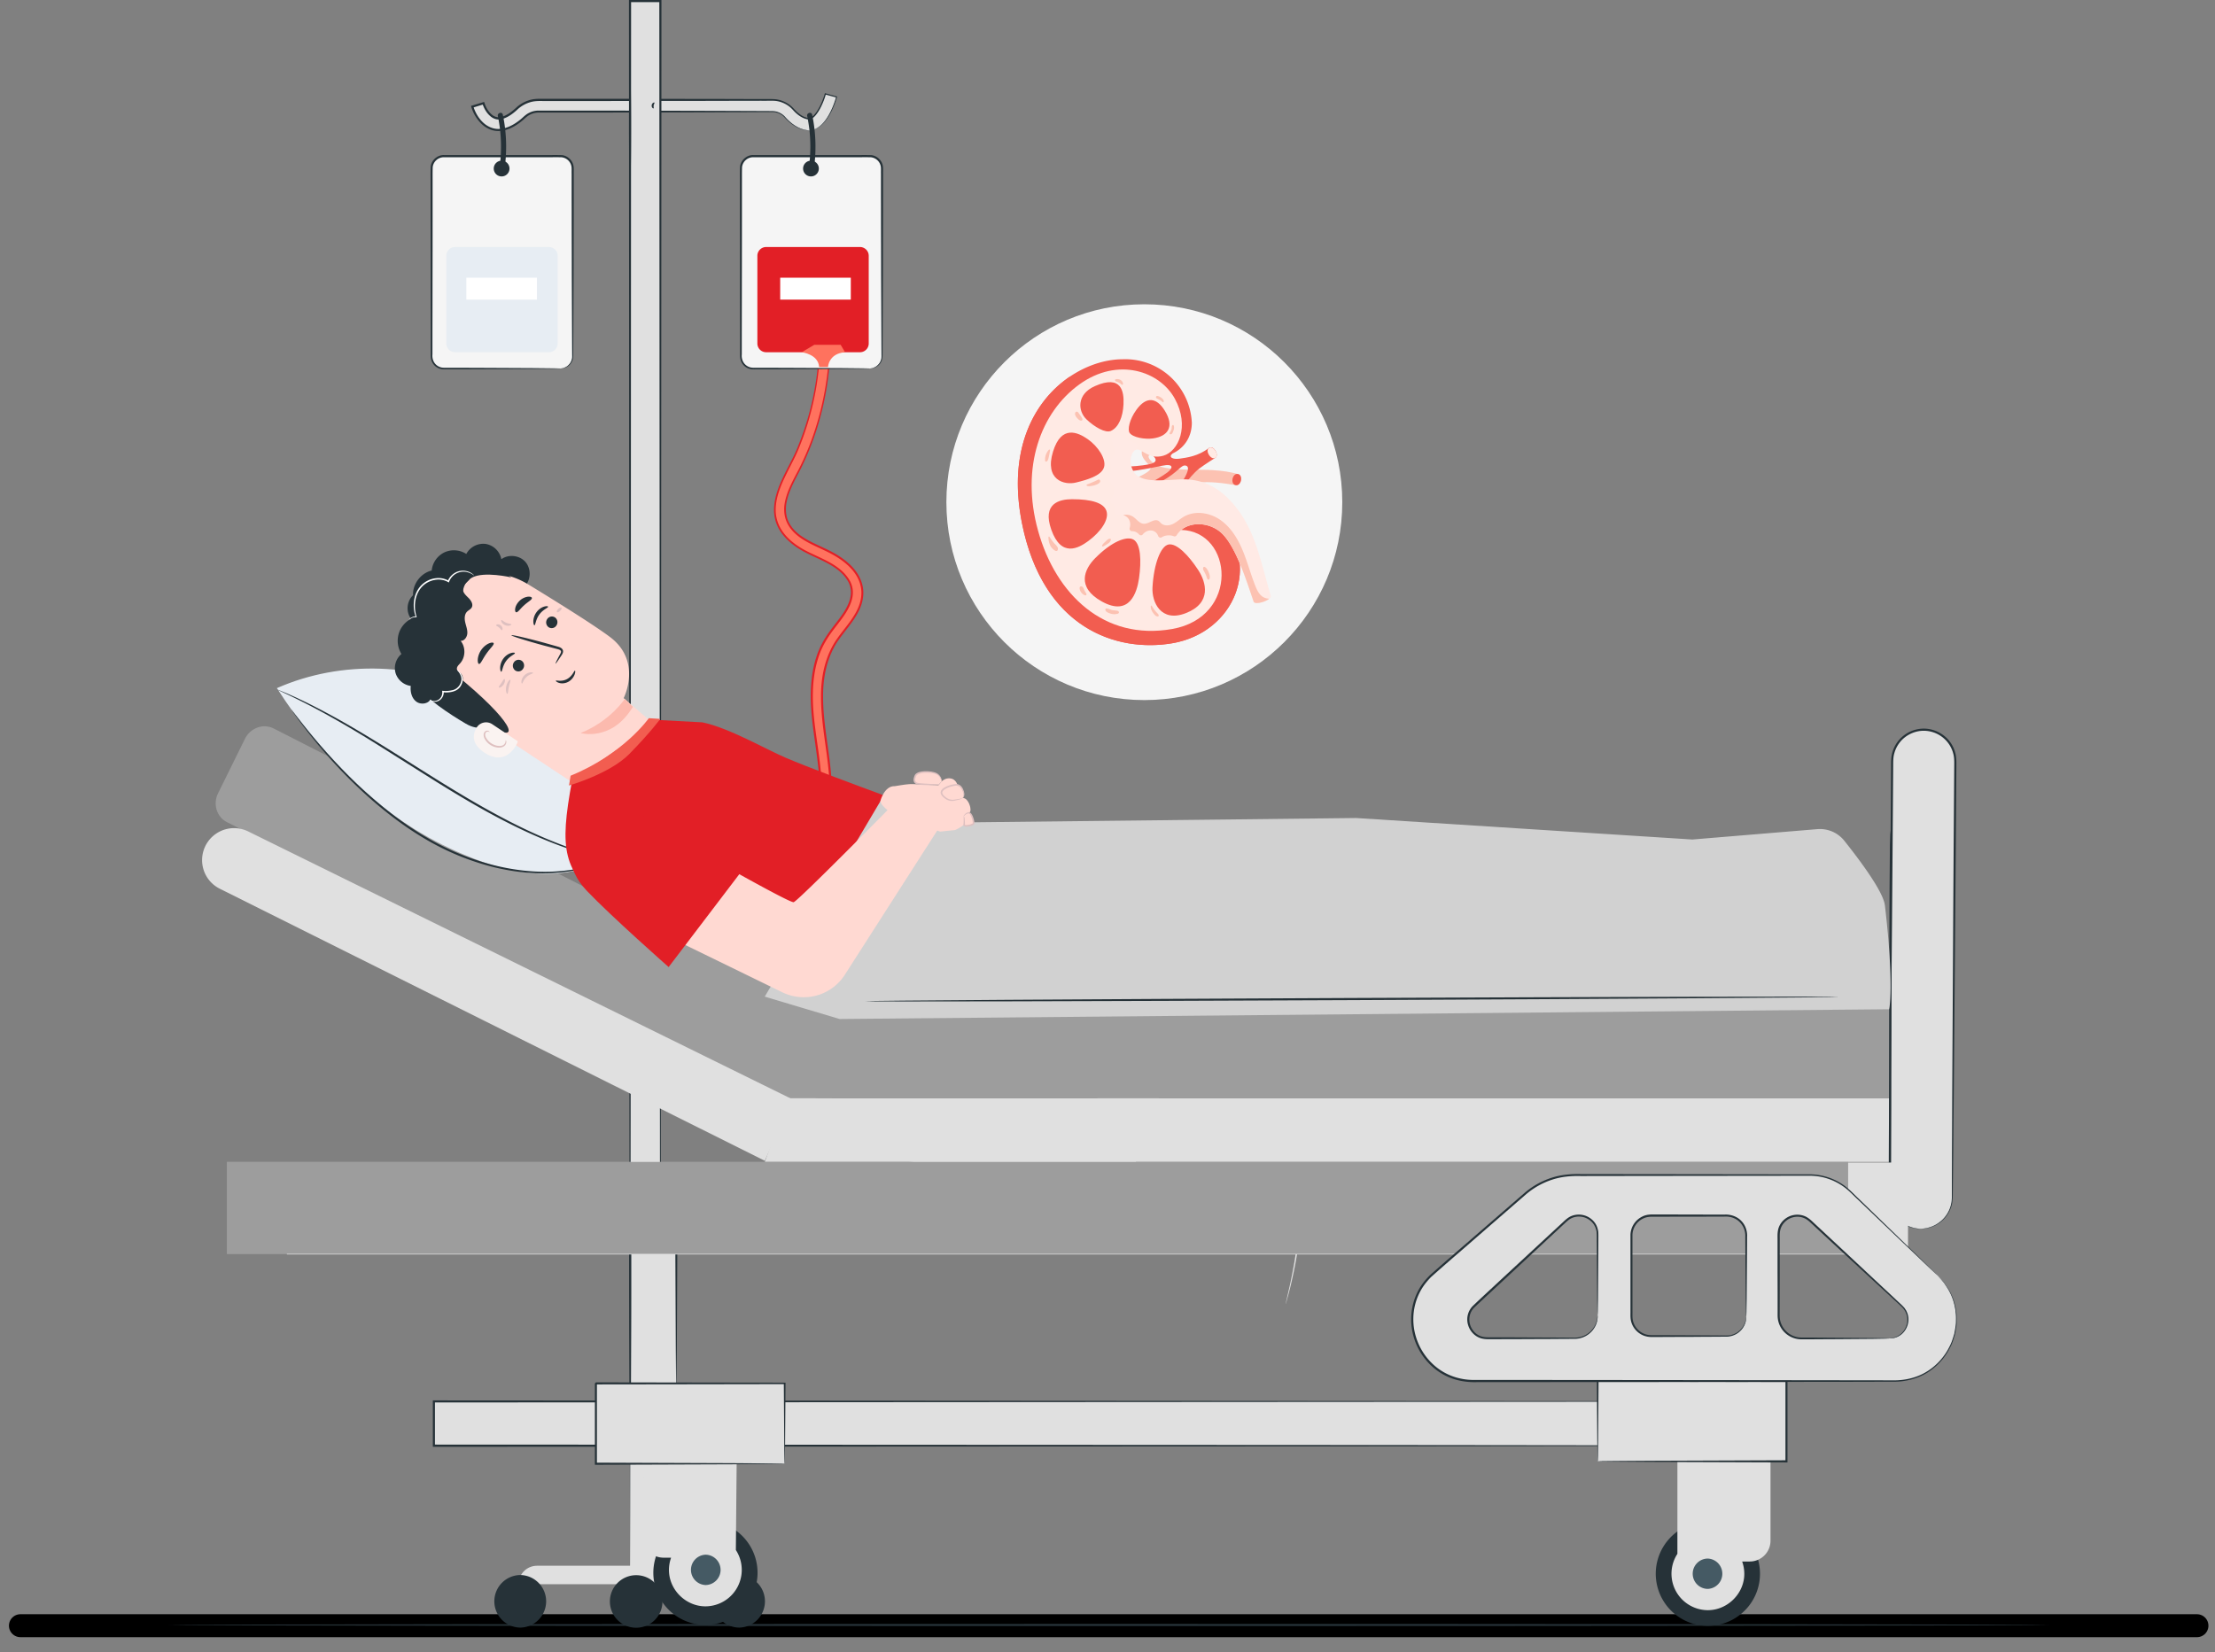 <svg xmlns="http://www.w3.org/2000/svg" width="193" height="144" fill="none"><rect width="100%" height="100%" fill="#808080" stroke="none"/><path stroke="#000" stroke-linecap="round" stroke-width="2" d="M1.779 141.685h189.649"/><path fill="#E0E0E0" d="m104.514 85.72-8.198 22.972H81.12s-1.198-7.717-3.41-7.168c0 0 11.131-1.853 14.172-1.651l12.631-14.156z"/><path fill="#E0E0E0" d="M112.017 113.672s.003-.039.021-.118q.032-.135.079-.345.108-.481.302-1.329c.24-1.156.588-2.84.728-4.948.05-1.049.083-2.226-.233-3.415-.158-.585-.438-1.189-.955-1.562-.51-.395-1.228-.384-1.892-.273a4.06 4.06 0 0 0-1.873.898c-.557.456-1.013 1.052-1.393 1.702-.75 1.311-1.231 2.84-1.479 4.42l-.014.097h-.427c-6.555-.014-12.488-.025-16.803-.032-2.136-.014-3.873-.029-5.09-.036q-.883-.01-1.385-.022-.22-.005-.36-.01a.6.6 0 0 1-.121-.011q.002-.005.122-.011c.093 0 .212-.007.359-.011q.502-.005 1.385-.021c1.22-.007 2.954-.022 5.09-.036 4.315-.007 10.245-.022 16.803-.032h.33l-.111.097c.254-1.62.739-3.16 1.511-4.503.387-.668.861-1.279 1.443-1.756a4.2 4.2 0 0 1 1.97-.934c.18-.025.356-.057.532-.061l.265-.011.266.022c.179 0 .348.072.517.115.082.028.158.075.24.115a.9.9 0 0 1 .223.136c.57.42.858 1.066 1.019 1.67.316 1.231.273 2.416.212 3.472-.162 2.122-.535 3.803-.801 4.956a30 30 0 0 1-.441 1.662.6.6 0 0 1-.043.115z"/><path fill="#263238" d="M178.62 141.623c0 .05-36.703.093-81.97.093s-81.976-.043-81.976-.093 36.695-.094 81.976-.094 81.97.043 81.97.094"/><path fill="#FF725E" d="M70.504 22.806a24.8 24.8 0 0 1 .539 11.128 24.5 24.5 0 0 1-1.573 5.285c-.692 1.627-1.862 3.232-1.949 5.053-.079 1.698 1.074 2.894 2.46 3.67 1.317.736 3.022 1.196 3.894 2.528.965 1.476-.223 2.926-1.117 4.079-.513.664-.98 1.332-1.306 2.108-.337.8-.528 1.64-.635 2.499-.52 4.277 1.55 8.604.265 12.82-.168.552.697.79.865.236 1.167-3.827-.337-7.706-.32-11.573.008-1.817.388-3.566 1.465-5.06.876-1.213 2.136-2.448 2.05-4.068-.086-1.598-1.41-2.668-2.72-3.365-1.293-.689-3.038-1.181-3.748-2.592-.869-1.727.574-3.713 1.281-5.232a25.3 25.3 0 0 0 1.788-5.318 25.84 25.84 0 0 0-.374-12.442c-.158-.557-1.023-.32-.865.236z"/><path fill="#E21F26" d="M70.504 22.806s-.057-.097 0-.287a.43.43 0 0 1 .255-.244.49.49 0 0 1 .48.057c.162.13.173.363.241.575.061.222.13.463.187.729q.198.792.373 1.842a25.85 25.85 0 0 1-.847 11.843 24 24 0 0 1-1.493 3.677c-.32.61-.653 1.228-.908 1.892a5.7 5.7 0 0 0-.28 1.027c-.05.352-.047.718.032 1.066.154.711.66 1.311 1.278 1.735.617.434 1.339.74 2.053 1.077.718.334 1.432.736 2.05 1.286.614.542 1.13 1.274 1.263 2.133.144.858-.143 1.738-.596 2.467-.448.743-1.033 1.39-1.525 2.097-.994 1.425-1.375 3.231-1.35 5.027.007 1.81.345 3.63.575 5.494.226 1.856.333 3.813-.19 5.699-.037.122-.047.226-.115.366a.5.5 0 0 1-.345.251c-.273.058-.607-.097-.668-.406-.029-.15.029-.287.05-.395l.09-.344c.065-.227.108-.46.144-.693.158-.93.18-1.871.133-2.805-.112-1.863-.474-3.684-.654-5.497-.175-1.807-.143-3.645.431-5.326.276-.84.732-1.605 1.246-2.29.51-.69 1.073-1.326 1.428-2.065.176-.367.298-.762.302-1.157a1.94 1.94 0 0 0-.338-1.11c-.43-.67-1.109-1.127-1.798-1.49-.693-.366-1.421-.653-2.096-1.034-.672-.38-1.289-.858-1.748-1.461a3.4 3.4 0 0 1-.722-2.072c-.003-.733.19-1.433.438-2.076.51-1.292 1.239-2.409 1.687-3.583a24.8 24.8 0 0 0 1.659-6.568c.222-1.99.175-3.724.043-5.124a25 25 0 0 0-.514-3.203c-.079-.363-.15-.636-.197-.823a5 5 0 0 1-.065-.28s.126.37.298 1.096c.172.721.402 1.799.55 3.206a24.8 24.8 0 0 1-.011 5.142 24.9 24.9 0 0 1-1.64 6.608c-.453 1.188-1.178 2.312-1.677 3.583-.244.636-.43 1.318-.424 2.022 0 .7.252 1.404.697 1.982.441.582 1.044 1.045 1.705 1.419.66.373 1.389.657 2.092 1.03.7.366 1.404.837 1.863 1.544.234.349.374.772.367 1.203 0 .431-.133.847-.316 1.232-.37.768-.94 1.415-1.443 2.097-.507.682-.948 1.422-1.217 2.244-.557 1.645-.593 3.458-.417 5.25.176 1.803.542 3.62.657 5.505.05.94.029 1.9-.132 2.844a5 5 0 0 1-.148.707l-.09.352c-.028.126-.064.223-.046.309.029.18.258.298.445.255a.31.31 0 0 0 .219-.162c.043-.079.065-.215.097-.323.517-1.846.413-3.778.187-5.623-.223-1.857-.564-3.684-.571-5.516-.029-1.817.362-3.67 1.385-5.131.503-.726 1.088-1.365 1.522-2.09.442-.711.711-1.54.578-2.349-.122-.807-.61-1.504-1.206-2.032-.6-.535-1.3-.93-2.01-1.26-.71-.338-1.436-.643-2.075-1.096-.635-.441-1.17-1.073-1.335-1.83a3 3 0 0 1-.032-1.125c.06-.366.165-.718.29-1.06.263-.674.6-1.295.92-1.902a23.4 23.4 0 0 0 1.493-3.652 26.066 26.066 0 0 0 .904-11.789q-.167-1.045-.355-1.839c-.058-.265-.122-.506-.18-.729-.068-.215-.075-.445-.219-.556a.45.45 0 0 0-.445-.061.4.4 0 0 0-.247.226c-.061.18-.008.28-.022.28z"/><path fill="#F5F5F5" d="M48.817 13.609H38.662c-.59 0-1.07.479-1.07 1.07v16.37c0 .592.48 1.07 1.07 1.07h10.155c.59 0 1.07-.478 1.07-1.07V14.68a1.07 1.07 0 0 0-1.07-1.07"/><path fill="#263238" d="M48.817 32.121c-.007-.018.226.025.563-.183.162-.108.341-.29.428-.564.046-.136.053-.287.046-.456 0-.169 0-.344-.003-.535-.007-1.522-.018-3.71-.029-6.406 0-1.354-.007-2.833-.01-4.424q.001-1.192-.004-2.463v-1.947c-.008-.215.014-.452-.018-.65a.98.98 0 0 0-.858-.786c-.438-.01-.916 0-1.379-.003H38.67a.98.98 0 0 0-.965.847c-.018.485-.007 1.009-.01 1.505v2.97c0 1.945-.004 3.823-.008 5.612 0 1.788-.007 3.486-.007 5.077v1.17c-.036.381.097.73.377.949a1 1 0 0 0 .463.204c.161.026.348.011.524.015h1.037c2.696.01 4.882.022 6.404.029l1.74.018c.195.003.342.007.453.01.1 0 .154.008.154.011a1 1 0 0 1-.154.01q-.167 0-.452.012-.615.005-1.741.018c-1.522.007-3.708.018-6.404.028h-1.037c-.18-.003-.352.011-.546-.014a1.128 1.128 0 0 1-.883-.704c-.079-.183-.086-.402-.082-.589v-1.17c0-1.591-.007-3.29-.007-5.078s0-3.666-.008-5.612v-2.97c.004-.506-.01-.998.011-1.53.061-.56.585-1.02 1.152-1.009h8.884c.47.004.923-.007 1.397.007.498.05.922.45 1.008.93.04.248.015.457.022.683v1.946q.001 1.272-.004 2.463l-.01 4.424c-.011 2.697-.022 4.884-.03 6.406q0 .284-.003.535c0 .166-.007.334-.057.474a1.07 1.07 0 0 1-.89.73c-.101.01-.155 0-.155 0z"/><path fill="#E0E0E0" d="M70.504 11.365q-.073.002-.147-.007c-.685-.072-1.364-.47-1.97-1.149a1.45 1.45 0 0 0-1.077-.485H46.943c-.452 0-.887.176-1.224.492-.546.51-1.382 1.117-2.287 1.117-1.145 0-1.967-1.02-2.275-2.033l.969-.294c.161.528.639 1.314 1.306 1.314.446 0 1.013-.298 1.594-.844a2.8 2.8 0 0 1 1.917-.764H67.31c.696 0 1.367.301 1.834.825.301.342.779.758 1.32.816.543.057 1.196-1.221 1.458-2.162l.977.27c-.083.304-.848 2.908-2.395 2.908z"/><path fill="#263238" d="M70.504 11.365c-.014-.036.399.057.93-.377.528-.417 1.066-1.307 1.422-2.543l.028.054q-.458-.124-.98-.265l.058-.033q-.148.546-.427 1.113a4 4 0 0 1-.327.553c-.13.18-.273.36-.488.482a.53.53 0 0 1-.37.046 1.7 1.7 0 0 1-.344-.107 2.4 2.4 0 0 1-.614-.406c-.194-.162-.341-.367-.528-.524a2.4 2.4 0 0 0-.635-.392 2.3 2.3 0 0 0-.75-.18c-.259-.014-.543 0-.815-.003q-.835-.001-1.713.004-1.76 0-3.693.007c-2.574 0-5.36.007-8.299.01h-5.686c-.395-.007-.768 0-1.134.123a2.75 2.75 0 0 0-.99.56c-.288.27-.607.535-.977.722-.212.107-.442.19-.69.2-.25.019-.502-.086-.692-.23-.38-.297-.614-.717-.754-1.148l.115.06q-.492.15-.97.295l.062-.115c.158.51.427.991.8 1.358.37.37.865.61 1.375.61.514 0 1.009-.197 1.44-.47a5 5 0 0 0 .617-.46c.183-.165.391-.366.635-.477.24-.123.51-.187.776-.194h5.151c3.754.007 7.114.014 9.924.021 1.404.004 2.671.01 3.784.014q.833.001 1.547.008c.492 0 .915.251 1.16.556.516.578 1.055.884 1.439 1.006.193.064.344.09.448.104q.157.013.158.018s-.219.028-.614-.09c-.394-.115-.947-.413-1.478-.991a1.43 1.43 0 0 0-1.11-.517q-.71 0-1.547.007c-1.112.004-2.38.007-3.783.014-2.81.008-6.17.015-9.925.022h-5.144c-.24.007-.484.068-.7.176-.226.104-.398.273-.599.452a5 5 0 0 1-.639.478c-.449.284-.976.5-1.536.503-.564.003-1.11-.266-1.504-.661a3.5 3.5 0 0 1-.851-1.436l-.029-.09.09-.029.97-.294.085-.025.03.09c.128.398.355.793.688 1.051a.9.9 0 0 0 .571.194c.208-.01.42-.082.614-.183.348-.176.646-.424.937-.693a2.9 2.9 0 0 1 1.055-.6c.384-.132.808-.14 1.188-.132h5.686c2.94 0 5.725.007 8.299.01 1.285 0 2.52.004 3.693.008.585 0 1.16 0 1.712.003.28.004.546-.007.826.01.276.022.546.087.793.195.248.104.474.248.668.416.201.173.345.374.528.528.18.158.37.298.578.388.204.083.438.169.613.068.183-.097.327-.269.453-.441.122-.173.226-.356.323-.539.183-.366.326-.733.427-1.092l.014-.046.047.014q.517.147.976.273l.043.01-.01.04c-.37 1.25-.927 2.14-1.476 2.557-.133.108-.269.176-.384.233a3 3 0 0 1-.312.094c-.176.014-.262.014-.262.014z"/><path fill="#E0E0E0" d="M57.543.098h-2.645v137.167h2.645z"/><path fill="#263238" d="M54.897 137.265c0-.51-.022-15.301-.054-40.042-.01-24.799-.022-59.102-.04-97.13V0h2.832v.093c-.039 68.227-.068 125.009-.075 137.168v.018h-.018c-1.77-.011-2.527-.018-2.645-.018.118 0 .876-.007 2.645-.018l-.018.018c-.007-12.162-.04-68.941-.075-137.168l.093.094h-2.645l.093-.094c-.014 37.999-.029 72.277-.04 97.058-.035 24.784-.053 39.6-.053 40.11z"/><path fill="#E0E0E0" d="M45.184 138.072h20.492c0-.89-.721-1.612-1.611-1.612h-17.27c-.89 0-1.61.722-1.61 1.612"/><path fill="#263238" d="M62.138 139.56a2.29 2.29 0 0 0 2.29 2.291 2.292 2.292 0 0 0 0-4.582 2.29 2.29 0 0 0-2.29 2.291M43.073 139.56a2.29 2.29 0 0 0 2.29 2.291 2.292 2.292 0 0 0 0-4.582 2.29 2.29 0 0 0-2.29 2.291M53.142 139.574a2.29 2.29 0 1 0 4.58 0 2.29 2.29 0 0 0-2.29-2.291 2.29 2.29 0 0 0-2.29 2.291M56.95 9.44c-.025.043-.194-.061-.165-.277.04-.212.23-.262.24-.215.022.043-.054.129-.068.24-.022.112.025.216-.007.252M54.897 16.367c-.05 0-.09-2.312-.09-5.164 0-2.85.04-5.167.09-5.167s.09 2.313.09 5.167c0 2.855-.04 5.164-.09 5.164"/><path fill="#E7EDF3" d="M47.826 21.528h-8.173a.765.765 0 0 0-.765.765v7.641c0 .422.343.765.765.765h8.173a.765.765 0 0 0 .765-.765v-7.641a.765.765 0 0 0-.765-.765"/><path fill="#fff" d="M46.785 24.203h-6.152v1.91h6.152z"/><path fill="#263238" d="M44.394 14.69a.686.686 0 1 1-1.372 0 .686.686 0 0 1 1.372 0"/><path fill="#263238" d="M43.939 14.88a13.6 13.6 0 0 0-.126-4.886c-.057-.284-.492-.162-.434.118.32 1.526.362 3.106.125 4.65-.043.284.388.406.435.119"/><path fill="#F5F5F5" d="M75.77 13.609H65.617c-.59 0-1.07.479-1.07 1.07v16.37c0 .592.48 1.07 1.07 1.07h10.155c.59 0 1.07-.478 1.07-1.07V14.68a1.07 1.07 0 0 0-1.07-1.07"/><path fill="#263238" d="M75.77 32.121c-.006-.018.227.025.564-.183.162-.108.341-.29.427-.564.047-.136.054-.287.047-.456 0-.169 0-.344-.003-.535l-.03-6.406c0-1.354-.006-2.833-.01-4.424q.001-1.192-.004-2.463v-1.947c-.007-.215.015-.452-.017-.65a.98.98 0 0 0-.858-.786c-.438-.01-.916 0-1.379-.003h-8.884a.98.98 0 0 0-.965.847c-.018.485-.007 1.009-.011 1.505v2.97c0 1.945-.004 3.823-.007 5.612 0 1.788-.007 3.486-.007 5.077v1.17c-.036.381.097.73.377.949a1 1 0 0 0 .463.204c.161.026.348.011.524.015h1.037c2.696.01 4.882.022 6.404.029l1.74.018q.286.005.453.01c.1 0 .154.008.154.011a1 1 0 0 1-.154.01q-.167 0-.452.012-.615.005-1.741.018c-1.522.007-3.708.018-6.404.028h-1.037c-.18-.003-.352.011-.546-.014a1.127 1.127 0 0 1-.883-.704c-.079-.183-.086-.402-.082-.589v-1.17c0-1.591-.008-3.29-.008-5.078s0-3.666-.007-5.612v-2.97c.004-.506-.01-.998.01-1.53.062-.56.586-1.02 1.153-1.009h8.884c.47.004.923-.007 1.396.007.5.05.923.45 1.01.93.038.248.013.457.02.683v1.946q0 1.272-.003 2.463l-.01 4.424c-.011 2.697-.022 4.884-.03 6.406q0 .284-.003.535c0 .166-.007.334-.057.474a1.07 1.07 0 0 1-.89.73c-.101.01-.155 0-.155 0z"/><path fill="#E21F26" d="M74.93 21.528h-8.173a.765.765 0 0 0-.765.765v7.641c0 .422.343.765.765.765h8.173a.765.765 0 0 0 .765-.765v-7.641a.765.765 0 0 0-.765-.765"/><path fill="#FF725E" d="M69.85 30.699s1.451.158 1.523 1.285h.775s.047-1.181 1.483-1.285l-.38-.647h-2.302z"/><path fill="#fff" d="M74.133 24.203h-6.152v1.91h6.152z"/><path fill="#263238" d="M71.348 14.69a.686.686 0 1 1-1.372 0 .686.686 0 0 1 1.372 0"/><path fill="#263238" d="M70.892 14.88a13.6 13.6 0 0 0-.126-4.886c-.057-.284-.492-.162-.434.118.32 1.526.362 3.106.126 4.65-.044.284.387.406.434.119"/><path fill="#9D9D9D" d="M71.334 97.654 19.782 71.656c-.898-.449-1.25-1.573-.783-2.513l2.344-4.755c.47-.955 1.598-1.36 2.506-.897l48.034 24.504c.898.456 2.129 2.84 1.651 3.78l.366 1.444z"/><path fill="#263238" d="M64.535 140.425a4.544 4.544 0 0 0 .28-6.418 4.54 4.54 0 0 0-6.415-.28 4.544 4.544 0 0 0-.28 6.418 4.54 4.54 0 0 0 6.415.28"/><path fill="#E0E0E0" d="m64.118 135.085.076-8.352H56.08l-.075 7.214c0 .998.811 1.81 1.81 1.81h.66c-.151.423-.22.887-.173 1.371.162 1.616 1.587 2.895 3.21 2.87a3.176 3.176 0 0 0 2.605-4.909z"/><path fill="#455A64" d="M62.787 136.819c0 .729-.593 1.322-1.321 1.322a1.323 1.323 0 0 1 0-2.643c.728 0 1.32.593 1.32 1.321"/><path fill="#E0E0E0" d="M155.654 122.136H37.811v3.857h117.843z"/><path fill="#263238" d="M155.654 125.993s-.007-.309-.01-.944c0-.636-.007-1.598-.015-2.913l.022.022c-12.732.007-60.68.036-117.84.072h-.006l.093-.094v3.857l-.093-.093c32.729.014 62.177.028 83.444.039 10.64.011 19.236.022 25.17.029l6.838.014a231 231 0 0 1 2.39.015l-.596.007q-.603 0-1.766.007c-1.557 0-3.855.007-6.816.014-5.93.008-14.519.018-25.148.029l-83.513.04h-.093v-4.044h.1c57.156.036 105.108.065 117.839.072h.022v.022l-.014 2.926c-.004.632-.011.93-.011.93z"/><path fill="#E0E0E0" d="M58.932 108.483h-4.017v12.92h4.017z"/><path fill="#263238" d="M58.932 121.403s-.008-.093-.011-.262c0-.183-.007-.427-.01-.732-.008-.65-.015-1.57-.026-2.711l-.043-9.211.09.09h-4.017c.187-.187.05-.051.093-.09v3.788c0 1.218-.003 2.385-.007 3.483l-.025 5.649-.061-.061 2.94.032.793.015q.276.005.284.01c.003.004-.087.007-.262.011q-.29.005-.783.014c-.707.008-1.716.018-2.976.033h-.06v-.061l-.026-5.649c0-1.099-.003-2.266-.007-3.483v-3.785c.043-.046-.093.087.093-.1h4.107v.09l-.043 9.275c-.011 1.135-.018 2.047-.026 2.689-.003.298-.007.539-.01.715a2 2 0 0 1-.011.241z"/><path fill="#E0E0E0" d="M68.365 120.563H51.918v7.003h16.447z"/><path fill="#263238" d="m68.365 127.566-.007-.129q-.001-.14-.007-.37l-.018-1.401c-.007-1.217-.022-2.958-.036-5.102l.068.068c-4.232.007-10.04.018-16.447.025-.082.083.111-.115.093-.093v7.002l-.09-.09 11.778.043c1.454.011 2.613.018 3.424.025l.923.011q.145.001.24.007.081.001.086.008.006.003-.075.007-.09-.002-.23.007c-.215 0-.517.007-.9.011-.805.007-1.96.014-3.404.025l-11.838.043h-.09v-7.092c-.02.018.176-.176.094-.093 6.407.01 12.215.021 16.447.025h.068v.068c-.014 2.162-.029 3.918-.036 5.146l-.018 1.386a9 9 0 0 1-.014.474zM149.85 141.578a4.54 4.54 0 0 0 3.383-5.46 4.54 4.54 0 1 0-8.841 2.076 4.54 4.54 0 0 0 5.458 3.384"/><path fill="#E0E0E0" d="M146.157 135.423v-8.694h8.112v7.552c0 .998-.811 1.81-1.809 1.81h-.661c.151.424.219.887.173 1.372-.162 1.615-1.587 2.894-3.209 2.869a3.176 3.176 0 0 1-2.606-4.909"/><path fill="#455A64" d="M147.491 137.156c0 .729.592 1.322 1.321 1.322a1.323 1.323 0 0 0 0-2.643c-.729 0-1.321.592-1.321 1.321"/><path fill="#E0E0E0" d="M155.655 120.362h-16.447v7.003h16.447z"/><path fill="#263238" d="M139.208 127.365q-.001.002-.008-.115 0-.134-.007-.355-.006-.496-.018-1.386c-.007-1.228-.021-2.981-.036-5.146v-.068h.069c4.232-.007 10.039-.018 16.447-.025l.093.093v7.092h-.09l-11.838-.043c-1.446-.011-2.599-.018-3.403-.025q-.576-.006-.901-.011a4 4 0 0 1-.305-.014s.033-.004.086-.007c.065 0 .144 0 .241-.008.222 0 .527-.007.922-.01.812-.008 1.971-.015 3.425-.025l11.777-.044-.09.09v-7.002l.093.093c-6.407-.01-12.215-.021-16.447-.025l.069-.068c-.015 2.147-.029 3.885-.036 5.103-.008.599-.015 1.07-.018 1.4q-.001.23-.007.37a.5.5 0 0 1-.008.129z"/><path fill="#E0E0E0" d="m68.674 95.719-2.039 5.548h100.229v-5.548z"/><path fill="#9D9D9D" d="M71.445 86.88h93.14c.926 0 1.68.755 1.68 1.681v5.48c0 .927-.754 1.68-1.68 1.68h-93.14c-.926 0-1.68-.754-1.68-1.68v-5.48c0-.926.754-1.68 1.68-1.68"/><path fill="#E0E0E0" d="M167.359 107.094a2.755 2.755 0 0 1-2.753-2.772l.265-37.995a2.752 2.752 0 0 1 5.506.04l-.265 37.994a2.753 2.753 0 0 1-2.753 2.733"/><path fill="#263238" d="M167.36 107.094c-.004-.025.337.029.923-.183.287-.104.631-.291.958-.6.319-.308.624-.757.757-1.328.068-.284.083-.589.076-.92v-1.03c0-.718.007-1.497.007-2.338.007-1.677.018-3.587.025-5.695.025-4.223.054-9.246.083-14.823.017-2.79.035-5.717.057-8.755l.032-4.628c.004-.395.015-.776-.093-1.146a2.6 2.6 0 0 0-.528-1.009 2.68 2.68 0 0 0-2.035-.951c-.779 0-1.54.359-2.035.948a2.7 2.7 0 0 0-.528 1.009c-.108.366-.097.75-.1 1.145l-.033 4.632c-.021 3.038-.046 5.965-.068 8.755-.047 5.58-.09 10.604-.122 14.827-.021 2.108-.039 4.018-.054 5.695q-.013 1.255-.025 2.337l-.011 1.031c-.01.33.004.636.076.919a2.7 2.7 0 0 0 .757 1.329c.327.312.668.495.959.6.585.211.926.158.922.183h-.24a2.779 2.779 0 0 1-2.143-1.314 2.6 2.6 0 0 1-.323-.776 3.3 3.3 0 0 1-.083-.937v-1.031c0-.718.007-1.497.007-2.338.007-1.677.018-3.587.025-5.695.025-4.223.054-9.246.083-14.826.018-2.79.036-5.72.057-8.755l.033-4.632c0-.384-.008-.8.107-1.196.108-.395.298-.765.564-1.08a2.87 2.87 0 0 1 2.179-1.017c.836 0 1.647.388 2.175 1.016.265.313.456.686.563 1.081.115.395.104.812.101 1.196l-.032 4.629c-.022 3.034-.047 5.964-.069 8.754-.046 5.577-.089 10.604-.122 14.823-.021 2.108-.039 4.018-.053 5.695-.008.837-.018 1.62-.026 2.338l-.01 1.03c0 .327-.015.647-.087.938a2.8 2.8 0 0 1-.789 1.35 2.8 2.8 0 0 1-.984.596 2.6 2.6 0 0 1-.692.144c-.162.003-.241 0-.241 0z"/><path fill="#263238" d="M164.711 72.375c.05 0 .093 7.724.093 17.25s-.043 17.254-.093 17.254-.094-7.724-.094-17.254.043-17.25.094-17.25"/><path fill="#E0E0E0" d="M161.035 101.267H19.778v8.011h141.257z"/><path fill="#E0E0E0" d="M166.253 101.32H24.996v8.011h141.257z"/><path fill="#000" d="M161.035 101.266H19.778v8.011h141.257z" opacity=".3"/><path fill="#E0E0E0" d="m168.82 111.16-7.606-7.322a5.1 5.1 0 0 0-3.543-1.429h-20.413a6.68 6.68 0 0 0-4.351 1.612c-1.888 1.623-4.928 4.27-8.018 6.959-3.726 3.25-1.429 9.383 3.514 9.383h36.709c4.814 0 7.176-5.864 3.708-9.203m-29.613 3.501a1.98 1.98 0 0 1-1.981 1.982h-7.66c-1.476 0-2.186-1.81-1.106-2.815l8.015-7.448c1.041-.966 2.728-.23 2.728 1.192v7.089zm12.94.064a1.72 1.72 0 0 1-1.719 1.72h-6.558a1.72 1.72 0 0 1-1.72-1.72v-7.059c0-.948.769-1.72 1.72-1.72h6.558a1.72 1.72 0 0 1 1.719 1.72zm12.47 1.918h-7.66a1.98 1.98 0 0 1-1.981-1.982v-7.089c0-1.418 1.69-2.154 2.728-1.192l8.015 7.448c1.08 1.005.37 2.815-1.106 2.815z"/><path fill="#263238" d="M164.618 116.642s.129-.007.362-.061c.23-.05.574-.197.862-.549.272-.345.484-.934.258-1.544q-.05-.107-.101-.219l-.14-.208c-.057-.061-.114-.126-.175-.187a7 7 0 0 1-.201-.187q-.411-.377-.865-.797c-1.217-1.12-2.66-2.453-4.261-3.928-.801-.74-1.641-1.519-2.509-2.324-.219-.208-.427-.395-.697-.495a1.47 1.47 0 0 0-.843-.068c-.567.107-1.07.567-1.192 1.152-.064.284-.036.603-.043.916v2.736q-.001 1.785-.007 3.422c0 .277-.014.539.047.787a1.915 1.915 0 0 0 1.486 1.447c.226.05.463.032.696.039h.689q.675.001 1.296.007c1.637.011 2.968.022 3.905.029q.674.012 1.063.018.167.006.276.011c.061 0 .094.007.094.011a.4.4 0 0 1-.094.01c-.072 0-.165.008-.276.011l-1.063.018c-.937.007-2.268.018-3.905.029q-.619 0-1.296.007h-.689c-.23 0-.477.018-.729-.036a2.07 2.07 0 0 1-1.622-1.562c-.068-.273-.054-.556-.054-.822 0-1.092 0-2.237-.007-3.422v-2.736c.007-.309-.025-.622.046-.956.137-.66.704-1.174 1.339-1.292.316-.065.65-.036.948.079.298.111.549.334.754.531.868.808 1.705 1.591 2.502 2.334 1.59 1.487 3.022 2.83 4.232 3.957q.45.424.858.805.205.185.384.391.074.114.147.223.055.118.104.237c.23.653-.007 1.271-.302 1.623a1.56 1.56 0 0 1-.908.542c-.24.043-.369.025-.369.025zM152.147 114.725s-.007-.032-.011-.097c0-.076-.007-.172-.01-.287l-.018-1.11c-.008-.977-.018-2.366-.029-4.076q-.001-.644-.007-1.35a1.7 1.7 0 0 0-.47-1.282c-.341-.352-.84-.531-1.372-.492q-.809-.001-1.662.004c-1.137 0-2.333 0-3.568.007h-.936c-.316-.007-.611.018-.887.155-.553.251-.94.843-.937 1.468v6.543c.007.291-.018.585.032.844.105.535.485.98.959 1.181.237.104.488.136.747.133h.771l2.814.011c.858.003 1.637.01 2.323.014.341-.007.664.032.937-.039a1.7 1.7 0 0 0 .696-.342c.366-.305.51-.668.571-.905.057-.244.05-.38.061-.38 0 0 .021.136-.025.388a1.73 1.73 0 0 1-1.282 1.328c-.294.083-.621.047-.958.058-.686.003-1.465.007-2.323.014-.861 0-1.805.007-2.814.011h-.771a1.9 1.9 0 0 1-.812-.144 1.82 1.82 0 0 1-1.062-1.3c-.058-.301-.029-.589-.036-.879v-6.543a1.82 1.82 0 0 1 1.044-1.637c.298-.155.657-.184.966-.173h.937q1.859.001 3.568.007.852-.001 1.662.004c.545-.04 1.12.162 1.482.549.373.377.535.916.503 1.39q-.001.704-.007 1.35c-.011 1.709-.022 3.099-.029 4.076q-.012.705-.018 1.109c-.004.119-.007.212-.011.288 0 .064-.007.097-.011.097zM139.207 114.66s-.007-.032-.011-.094c0-.071-.007-.165-.011-.276q-.005-.389-.018-1.063c-.007-.937-.018-2.269-.028-3.907q-.001-.619-.008-1.296c0-.223.004-.46-.018-.679a1.6 1.6 0 0 0-.24-.632 1.57 1.57 0 0 0-1.199-.682 1.5 1.5 0 0 0-.725.129c-.23.108-.416.277-.617.467l-5.194 4.833c-.919.859-1.835 1.692-2.685 2.503-.406.399-.521 1.016-.345 1.526.169.514.603.927 1.113 1.02.248.054.52.04.786.043h.786q.776-.001 1.504.004l2.699.011c.822.003 1.569.01 2.226.014.646 0 1.163-.309 1.457-.643.305-.337.424-.689.47-.923.051-.237.04-.366.054-.366 0 0 .022.129-.018.374-.036.24-.147.603-.452.962a2.02 2.02 0 0 1-1.511.7c-.657.004-1.404.007-2.226.014-.825 0-1.73.008-2.699.011q-.728-.001-1.504.004h-.786c-.262 0-.535.018-.822-.043-.571-.104-1.059-.564-1.246-1.131a1.67 1.67 0 0 1 .381-1.71c.865-.829 1.766-1.651 2.688-2.513l5.205-4.823c.194-.183.409-.38.664-.495a1.729 1.729 0 0 1 2.122.621c.143.212.219.456.258.697.025.247.014.474.014.7q0 .675-.007 1.296l-.028 3.907q-.013.674-.018 1.063l-.011.276c0 .061-.007.094-.011.094z"/><path fill="#263238" d="M168.82 111.158s.072.069.201.212q.097.109.244.266.072.08.154.172.069.104.147.223c.442.592.97 1.659.926 3.106.011.363-.068.733-.136 1.124-.115.381-.223.786-.434 1.171a5.4 5.4 0 0 1-1.852 2.111c-.851.571-1.946.887-3.102.88q-1.724 0-3.636.007c-5.097.007-11.163.011-17.901.022-3.37 0-6.906 0-10.571.007h-4.178a6.2 6.2 0 0 1-1.425-.119 5.17 5.17 0 0 1-2.552-1.321 5.6 5.6 0 0 1-1.522-2.485 5.46 5.46 0 0 1-.05-2.912c.122-.474.312-.927.556-1.347.251-.416.557-.793.898-1.131 1.421-1.268 2.835-2.47 4.221-3.681q2.078-1.803 4.081-3.537a6.8 6.8 0 0 1 2.304-1.278c.83-.273 1.713-.345 2.553-.323 6.737.007 12.807.014 17.904.021h1.866a5.3 5.3 0 0 1 1.763.259 5.1 5.1 0 0 1 1.493.779c.442.331.79.722 1.16 1.067l3.729 3.612c1.019.991 1.809 1.763 2.351 2.287l.61.6q.205.207.205.208s-.075-.064-.215-.193l-.621-.586-2.377-2.262c-1.03-.988-2.29-2.19-3.751-3.591-.373-.341-.725-.736-1.155-1.052a5.081 5.081 0 0 0-3.188-1.002h-1.866c-5.098.007-11.167.011-17.905.022-.843-.022-1.683.05-2.498.316a6.7 6.7 0 0 0-2.244 1.246c-1.331 1.156-2.692 2.337-4.074 3.54-1.378 1.207-2.807 2.421-4.21 3.674-.33.326-.628.693-.869 1.095a5.1 5.1 0 0 0-.538 1.296 5.24 5.24 0 0 0 .05 2.815 5.4 5.4 0 0 0 1.472 2.403 5.03 5.03 0 0 0 2.462 1.275c.456.1.919.122 1.389.114h4.178a55248.451 55248.451 0 0 1 28.472.029q1.913.001 3.636.007c1.142.011 2.208-.29 3.044-.847a5.3 5.3 0 0 0 1.831-2.065c.208-.377.319-.779.434-1.153.068-.387.151-.754.144-1.109.054-1.426-.456-2.485-.887-3.081l-.14-.223-.151-.172q-.137-.162-.233-.269-.187-.223-.186-.223z"/><path fill="#E0E0E0" d="M66.635 101.165 19.142 77.451a2.786 2.786 0 0 1 2.506-4.977l47.414 23.344-2.427 5.351z"/><path fill="#E7EDF3" d="M41.99 60.606c-5.453-2.876-12.223-3.117-17.865-.632 3.962 6.137 8.956 11.229 15.621 14.216 2.028.909 4.157 1.645 6.368 1.882 2.211.24 4.512-.043 6.483-1.074-1.135-6.061-5.155-11.516-10.607-14.392"/><path fill="#263238" d="M52.245 74.734s-.029 0-.083-.01l-.233-.055c-.205-.054-.51-.118-.898-.233a32 32 0 0 1-3.22-1.106c-1.338-.532-2.892-1.253-4.569-2.147-1.68-.891-3.478-1.961-5.337-3.121l-5.227-3.293a93 93 0 0 0-4.343-2.56 60 60 0 0 0-3.019-1.555c-.359-.176-.646-.302-.836-.395q-.13-.062-.215-.104a.3.3 0 0 1-.072-.043s.029.003.079.025l.222.09c.194.082.485.194.851.362.736.324 1.784.83 3.051 1.505 1.27.675 2.75 1.533 4.369 2.528 1.618.991 3.377 2.119 5.237 3.278 1.859 1.16 3.65 2.227 5.32 3.124 1.668.902 3.212 1.634 4.536 2.177 1.325.545 2.423.926 3.191 1.16.38.125.682.2.883.265l.23.072c.05.018.08.029.075.032z"/><path fill="#263238" d="m52.812 75.028-.076.04q-.09.038-.23.093c-.204.072-.495.215-.897.323-.786.266-1.97.52-3.453.61-1.483.087-3.263-.06-5.172-.527a22.4 22.4 0 0 1-5.887-2.42C35.14 72 33.439 70.658 31.982 69.35a43 43 0 0 1-3.644-3.713 46 46 0 0 1-2.204-2.73c-.25-.33-.43-.595-.556-.771-.057-.083-.1-.151-.14-.205q-.048-.071-.043-.072t.058.061c.043.054.093.115.154.194q.214.276.585.75c.51.65 1.26 1.584 2.243 2.687.988 1.099 2.197 2.38 3.658 3.673 1.457 1.297 3.152 2.629 5.097 3.764a22.4 22.4 0 0 0 5.833 2.416c1.888.47 3.654.629 5.126.56 1.471-.072 2.649-.305 3.438-.55.402-.093.697-.225.905-.286q.14-.044.237-.076c.054-.018.083-.021.083-.021z"/><path fill="#FF9A6C" d="M48.468 52.696c.065.007.09.168 0 .337-.09.165-.24.23-.283.18-.044-.05.01-.166.079-.295.071-.126.14-.233.204-.222"/><path fill="#263238" d="M35.67 53.697a1.6 1.6 0 0 1 .319-1.824c-.04-.973.678-1.925 1.626-2.15a1.98 1.98 0 0 1 1.098-1.577 1.99 1.99 0 0 1 1.917.133 1.68 1.68 0 0 1 1.694-.873 1.67 1.67 0 0 1 1.36 1.332c.622-.452 1.576-.348 2.086.223.51.57.506 1.533-.01 2.1l-8.44 3.477a1.6 1.6 0 0 1-1.65-.84"/><path fill="#FFD9D2" d="M45.99 50.913a6.633 6.633 0 0 0-8.826 1.767l-.201.277c-2.003 3.127-.467 6.575 2.713 8.492l10.302 6.82 8.313-4.026-3.948-3.4s1.644-3.211-1.21-5.34c-1.378-1.028-4.393-2.916-7.14-4.593z"/><path fill="#FCBAAE" d="M54.434 60.912s-1.227 1.921-3.848 2.977c0 0 2.725.78 4.555-2.287z"/><path fill="#263238" d="M48.357 53.81a.51.51 0 0 1 .126.7.483.483 0 0 1-.679.154.513.513 0 0 1-.13-.7.484.484 0 0 1 .68-.154zM47.756 52.88c.018.089-.442.233-.761.678-.327.438-.334.93-.424.937-.04.007-.1-.115-.1-.334 0-.215.072-.524.273-.8.2-.277.47-.435.67-.493.205-.06.335-.035.342.008zM45.454 57.583a.51.51 0 0 1 .125.7.483.483 0 0 1-.678.154.513.513 0 0 1-.13-.7.483.483 0 0 1 .679-.154zM44.865 56.927c.018.09-.442.233-.761.678-.327.438-.334.93-.424.937-.04.008-.1-.114-.1-.334 0-.215.072-.524.273-.8.2-.277.473-.435.67-.492.205-.061.335-.036.342.007zM48.404 57.846c-.025-.018.126-.327.391-.815.072-.122.126-.244.061-.32-.06-.086-.219-.125-.39-.168q-.528-.14-1.106-.291c-1.565-.428-2.818-.823-2.8-.887s1.3.23 2.864.657q.576.163 1.099.309c.157.05.358.082.488.262.06.093.064.219.028.305-.028.09-.075.155-.11.212-.302.467-.503.747-.529.729zM43.009 56.047c.079.136-.298.445-.625.919-.333.463-.502.93-.653.898-.068-.018-.118-.173-.1-.406s.11-.542.308-.823.453-.47.664-.56.366-.09.406-.025zM46.347 52.115c.017.158-.345.327-.675.635-.341.298-.546.643-.7.61-.072-.017-.115-.15-.076-.351.036-.198.17-.46.402-.672a1.3 1.3 0 0 1 .707-.334c.205-.017.33.036.341.112"/><path fill="#263238" d="M44.545 50.322s-2.358-.55-3.41.014c-1.274.683-.448 1.979-1.457 2.78s-2.23 1.45-2.2 3.041c.032 1.742 1.012 1.649 2.24 2.647 4.982 4.047 5.76 6.061 3.122 4.557-.287-.166-1.04.423-2.25-.288-1.569-.923-3.392-2.158-4.193-3.242-.675-.912-.919-1.853-.937-3.236-.025-2.183 1.364-4.143 2.456-5.368 1.09-1.224 4.458-2.668 6.633-.905z"/><path fill="#FAF3F1" d="M42.894 63.12a.967.967 0 0 0-1.367.298c-.341.575-.467 1.397.667 2.165 2.017 1.368 2.976-.937 2.918-.98-.035-.029-1.37-.916-2.218-1.483"/><path fill="#DEC0C0" d="M44.057 64.524s0 .05-.01.129a.43.43 0 0 1-.173.266c-.223.161-.682.111-1.052-.126a1.4 1.4 0 0 1-.434-.438c-.104-.162-.144-.327-.09-.449a.22.22 0 0 1 .237-.143c.075.01.108.05.118.043.008 0-.003-.065-.1-.108a.27.27 0 0 0-.18-.007.32.32 0 0 0-.183.158c-.093.161-.046.398.065.578.104.186.27.37.48.502.417.263.938.313 1.218.08a.46.46 0 0 0 .165-.36c-.007-.097-.047-.136-.054-.132z"/><path fill="#263238" d="M39.107 60.306c.359-.13.736-.27.99-.557.255-.287.334-.769.065-1.041-.118-.123-.305-.205-.344-.374-.047-.201.136-.37.272-.52.478-.529.5-1.412.047-1.961.327.014.564-.334.582-.66.017-.324-.112-.636-.184-.956-.071-.316-.071-.69.155-.923.126-.13.312-.205.406-.36.165-.276-.047-.62-.277-.846-.23-.227-.506-.474-.485-.794.018-.298.284-.506.492-.718s.377-.56.187-.79c-.1-.122-.266-.162-.42-.173-.707-.043-1.407.47-1.576 1.157-.79-.28-1.74-.04-2.3.585s-.704 1.594-.342 2.352a2.2 2.2 0 0 0-1.55 1.271 2.2 2.2 0 0 0 .154 2 1.61 1.61 0 0 0-.513 1.66 1.62 1.62 0 0 0 1.324 1.123c-.054.503.076 1.06.481 1.365.402.305 1.099.2 1.274-.27a.9.9 0 0 0 1.128.395.903.903 0 0 0 .459-1.102"/><path fill="#fff" d="M37.427 61.013s.14.158.466.151a.8.8 0 0 0 .524-.223.85.85 0 0 0 .244-.682l-.071.075c.24.026.506.022.775-.035.172-.04.341-.1.485-.198a.97.97 0 0 0 .326-.37c.155-.27.18-.585.086-.804a1.4 1.4 0 0 0-.294-.456c-.086-.093-.144-.137-.147-.13-.007.008.032.065.104.166.072.1.18.251.244.456.147.391-.15 1.106-.833 1.206a2.4 2.4 0 0 1-.732.04l-.082-.007.01.082a.74.74 0 0 1-.193.586.7.7 0 0 1-.45.219c-.294.028-.455-.09-.462-.069zM35.629 54.017s.05-.043.15-.104a.84.84 0 0 1 .482-.119h.053l-.017-.05a3 3 0 0 1-.08-1.515 2.35 2.35 0 0 1 .395-.901c.201-.28.496-.518.844-.661.27-.112.556-.165.833-.155.273.015.535.09.75.216l.068.04.029-.072a1.334 1.334 0 0 1 1.497-.848c.463.093.66.323.67.302.005-.004-.039-.061-.143-.14a1.3 1.3 0 0 0-.513-.237 1.38 1.38 0 0 0-.865.079 1.47 1.47 0 0 0-.772.8l.093-.032a1.76 1.76 0 0 0-.81-.24 2.117 2.117 0 0 0-1.791.873c-.216.3-.342.638-.403.954a2.94 2.94 0 0 0 .13 1.562l.039-.05a.84.84 0 0 0-.51.158c-.1.075-.133.133-.13.136z"/><path fill="#263238" d="M48.432 59.328c.025-.068.48.119.965-.14.485-.255.636-.761.7-.74.033.008.044.144-.035.352a1.23 1.23 0 0 1-.557.629c-.298.154-.603.15-.797.086-.197-.061-.29-.158-.273-.19z"/><path fill="#DEC0C0" d="M43.953 59.181c.061.008.08.245-.075.478-.154.233-.38.309-.41.255-.035-.058.094-.198.216-.384.126-.184.205-.356.27-.349M44.463 59.246c.054.036-.054.29-.122.614-.072.323-.072.6-.137.61-.06.015-.172-.287-.09-.657.08-.373.299-.603.349-.564zM48.92 52.965c.044.047-.007.17-.114.273-.108.104-.234.151-.277.104-.043-.046.007-.168.115-.273.108-.104.233-.15.277-.104M46.444 58.654c0 .064-.32.1-.578.359-.27.247-.32.563-.384.56-.029 0-.065-.09-.043-.234a.87.87 0 0 1 .27-.495.9.9 0 0 1 .509-.244c.147-.015.233.025.233.054zM43.232 54.495c-.004-.029.035-.068.118-.079a.4.4 0 0 1 .294.1.4.4 0 0 1 .144.277c0 .083-.029.13-.061.13-.065-.004-.118-.13-.237-.227-.115-.104-.248-.136-.262-.2zM44.556 54.415c.01.03-.04.08-.143.108a.63.63 0 0 1-.402-.04.63.63 0 0 1-.306-.265c-.05-.094-.046-.162-.021-.176.06-.029.194.136.42.23.222.1.43.086.452.147z"/><path fill="#E21F26" d="M49.854 67.982s2.308-1.468 4.3-2.923c1.11-.811 1.569-1.282 2.488-2.366l.714.057 3.845.205c2.33.485 5.445 2.309 7.265 3.088 1.834.787 6.009 2.341 8.27 3.174q1.546.57 3.011 1.333l8.152 4.233s.345 1.027-.233 4.992-8.037 8.517-8.037 8.517-4.864 1.03-6.45-.19c-1.368-1.056-6.784-3.648-6.784-3.648s-12.15-4.209-13.827-5.652c-3.471-2.985-3.866-4.633-2.714-10.816z"/><path fill="#D1D1D1" d="M164.233 78.891c-.143-1.214-2.268-4.032-3.532-5.616a2.72 2.72 0 0 0-2.347-1.013l-10.894.905-29.298-1.874-33.289.373-8.123-1.903L66.635 86.86l6.519 1.95 91.417-.85c.057.261.484-2.123-.334-9.068z"/><path fill="#FFD9D2" d="M60.264 73.853s8.51 4.859 8.888 4.776c.377-.082 9.31-9.164 9.31-9.164l4.082 1.544-8.88 13.865a4.256 4.256 0 0 1-5.503 1.605l-13.155-6.413 5.255-6.213z"/><path fill="#FFD9D2" d="M76.703 69.828s.341-1.35 1.26-1.31c0 0 .919-.159 1.26-.177s.707.015.707.015l1.838.082s.348-.639.98-.603.718.729.718.729l-.047 1.117s.488-.327.811.028c.327.352.417 1.006.259 1.085-.162.079-.5.298-.5.298l.087.74s-.725.51-.905.517-1.256.129-1.256.129l-4.078-1.497s-1.076-.694-1.123-1.153z"/><path fill="#FFD9D2" d="M83.89 69.545s.175-.187.06-.528c-.115-.345-.28-.603-.603-.621s-1.755.352-1.184.951c.574.6 1.03.36 1.249.338a1.9 1.9 0 0 0 .477-.137z"/><path fill="#DEC0C0" d="M83.89 69.545s-.057.05-.183.1c-.064.026-.14.05-.237.072-.097.011-.19.043-.312.069a1.1 1.1 0 0 1-.41 0 1.15 1.15 0 0 1-.423-.201c-.125-.101-.265-.205-.344-.4-.025-.046-.015-.103-.018-.157.018-.05.025-.111.057-.147a.7.7 0 0 1 .212-.209c.326-.204.671-.29.994-.334a.58.58 0 0 1 .463.13c.119.1.187.226.234.337.096.22.129.435.082.571-.04.137-.111.187-.115.18-.01-.007.04-.065.058-.19.025-.126-.018-.306-.122-.514a.8.8 0 0 0-.216-.284.49.49 0 0 0-.373-.09c-.294.044-.639.137-.923.32-.136.093-.25.223-.197.352.043.126.176.244.29.334.234.19.507.244.733.208.111-.014.222-.043.316-.046.09-.011.169-.03.233-.044.126-.032.198-.053.201-.043z"/><path fill="#FFD9D2" d="M82.055 68.094s-.06-.546-.567-.707c-.502-.165-1.554-.173-1.726.226-.173.399-.076.575.122.664.194.09 1.916.115 1.916.115l.259-.294z"/><path fill="#DEC0C0" d="M82.055 68.094s-.064.115-.23.32l-.01.01h-.018c-.248.008-.61.011-1.048 0-.22-.007-.456-.014-.71-.043-.062-.007-.137-.014-.21-.05a.42.42 0 0 1-.175-.154c-.086-.151-.054-.316-.01-.453q.025-.075.057-.15a.4.4 0 0 1 .111-.14.8.8 0 0 1 .284-.144c.193-.061.384-.072.563-.076.359 0 .682.047.94.162a.84.84 0 0 1 .42.488c.05.147.044.234.036.234-.01 0-.025-.08-.09-.212a.83.83 0 0 0-.412-.417c-.233-.09-.553-.125-.894-.118a2 2 0 0 0-.524.075.7.7 0 0 0-.233.119.3.3 0 0 0-.072.093q-.028.061-.05.133c-.04.122-.054.248 0 .334a.26.26 0 0 0 .114.1c.044.022.097.03.162.04.244.032.481.043.7.057q.603.034 1.044.058l-.028.01c.168-.175.273-.276.283-.272z"/><path fill="#FFD9D2" d="M83.983 71.096s.294-.342.506-.227.38.794.337.92c-.043.122-.861.308-.822.09.043-.22-.021-.783-.021-.783"/><path fill="#DEC0C0" d="M83.983 71.096c.017 0 .064.18.086.481.003.076.01.158.003.252 0 .018-.007.057-.003.06 0 .004 0 0 .003 0 .015.011.061.015.104.019.173-.004.41-.05.571-.144l.01-.007v-.083q-.009-.077-.024-.154a2 2 0 0 0-.083-.287c-.065-.173-.147-.349-.262-.338-.122 0-.226.083-.294.126-.068.046-.104.075-.111.068s.014-.05.075-.111c.06-.058.147-.162.326-.187.094-.014.201.057.252.133q.086.118.14.262a2 2 0 0 1 .125.474c0 .029.004.06 0 .097-.003.021 0 .04-.017.068-.019.032-.036.043-.05.054-.123.079-.227.1-.338.126-.111.021-.216.04-.323.035-.058-.007-.108 0-.176-.046-.032-.022-.061-.072-.054-.115 0-.043.007-.043.01-.072.011-.082.011-.162.015-.237 0-.294-.004-.481.018-.485z"/><path fill="#E21F26" d="m64.618 75.926-6.357 8.356s-4.957-4.367-7.125-6.64c-1.935-2.028-1.68-4.01.222-5.77 1.903-1.76 5.654-.64 7.204.064 1.791.816 6.056 3.986 6.056 3.986z"/><path fill="#E21F26" d="M64.618 75.926s-.064-.029-.18-.1q-.193-.13-.495-.324c-.423-.287-1.04-.7-1.809-1.196a49 49 0 0 0-2.75-1.659c-1.054-.578-2.246-1.195-3.581-1.562-1.328-.395-2.707-.165-3.751.399-1.056.56-1.745 1.487-1.968 2.356-.236.872-.104 1.633.076 2.1.176.478.373.693.352.707 0 0-.22-.197-.424-.678-.205-.47-.366-1.25-.136-2.162.212-.908.922-1.889 2.013-2.478a5.2 5.2 0 0 1 1.831-.592c.668-.108 1.375-.018 2.057.162 1.364.377 2.56 1.005 3.618 1.594a40 40 0 0 1 2.739 1.702c.76.514 1.367.94 1.777 1.25q.285.213.473.352c.108.082.162.129.158.132z"/><path fill="#F25D50" d="M49.578 68.46s3.565-1.016 5.27-2.761c1.891-1.936 2.685-3.045 2.685-3.045l-.998-.061s-2.2 3.135-6.817 5.013z"/><path fill="#263238" d="M160.259 86.88c0 .051-19.006.18-42.449.285-23.45.104-42.457.147-42.457.096s19.003-.18 42.457-.283c23.443-.104 42.453-.147 42.453-.097z"/><circle cx="99.709" cy="43.767" r="17.248" fill="#F5F5F5"/><g clip-path="url(#a)"><path fill="#F25D50" d="M100.966 39.793c1.382 0 2.882-1.07 2.882-2.955a5.81 5.81 0 0 0-6.025-5.527c-4.393 0-10.696 4.596-8.781 14.25 1.836 9.26 8.31 11.318 13.1 10.5 5.381-.919 7.96-6.859 3.926-11.059-2.039-2.123-5.278-1.017-7.287-2.75-1.24-1.07-.987-3.202.341-3.276s1.845.817 1.845.817z"/><path fill="#F25D50" d="m104.006 43.81-2.232 2.525s4.924 7.522-3.41 5.591c-7.536-1.747-9.58-10.357-5.115-19.12-3.066 2.058-5.495 6.263-4.207 12.756 1.836 9.26 8.31 11.317 13.1 10.499 5.381-.919 7.96-6.859 3.926-11.059-.603-.627-1.311-.973-2.061-1.193z"/><path fill="#FCC2B2" d="M100.179 39.68c-.326.016.116.852 1.339 1.089s3.125.136 4.133.203 1.484.158 2.209.339c.49.1.293 1.07-.198.972-1.144-.181-2.083-.34-3.466-.215-1.381.124-3.755.764-5.136-.429 0 0 .895-.395 1.121-.678s-.034-.372-.329-.722c-.294-.35-.464-.667-.317-1.062s.861.128.643.503z"/><path fill="#F25D50" d="M107.663 42.283c.49.099.688-.873.198-.972-.478-.093-.689.873-.198.972M102.164 39.526c-.389.31.019.538.625.447.607-.09 1.609-.197 2.578-.953.39-.224.904.662.514.888 0 0-.879.548-1.379.925-.5.378-1.011 1.05-1.011 1.05l-.412-.014s.741-1.11.287-1.277c-.455-.167-.652.56-2.152 1.345h-.713s.773-.423 1.227-.77.607-.802-.484-.574c-1.091.226-2.015.392-2.682.468l-.146-.408s1.009-.03 1.797-.212c.787-.18.439-.604.151-.785l1.799-.13z"/><path fill="#FFEAE4" d="M105.894 39.9c-.384.237-.924-.634-.542-.87.391-.225.932.645.542.87M98.933 39.209c.556-.206 1.089.884 2.422.512 1.332-.372 2.319-2.579 1.013-4.97-1.306-2.393-4.958-3.67-8.317-1.25s-5.145 7.204-3.599 12.76c1.546 5.555 5.758 9.6 11.676 8.56 5.918-1.038 5.313-8.503.803-8.636-3.042-.696-4.162-1.254-5.095-3.008s.142-4.188 1.097-3.968"/><path fill="#FFEAE5" d="M109.233 52.435c.125.363 1.614-.147 1.489-.51-.901-3.176-1.358-5.503-2.885-7.534-1.528-2.03-3.224-2.722-5.143-2.605-1.92.117-2.86.157-3.565-.312-.704-.469-.842-1.8-.196-2.266.431-.31.156-.6-.311-.733-.448-.127-.793-.21-.987-.461a.212.212 0 0 0-.327-.013.54.54 0 0 1-.28.173c-.133.03-.195.186-.13.306.336.616.283 1.284-.047 1.491a.21.21 0 0 0-.098.24c.171.558.024 1.049-.24 1.318-.095.095-.085.252.028.325.676.435.728 1.086.23 1.646-.082.094-.056.236.049.306.26.172.4.528.372.843-.012.135.11.24.245.22.684-.1 1.208.443.996 1.145-.04.136.053.279.195.28.244 0 .469.107.62.286.084.1.239.102.32.001.41-.502 1.126-.467 1.349.134a.21.21 0 0 0 .314.107c.3-.196.776-.203 1.035-.088a.205.205 0 0 0 .255-.081c.813-1.314 2.941-1.246 4.053-.058 1.163 1.242 1.992 3.892 2.658 5.84z"/><path fill="#FCC2B2" d="M110.094 52.052c-.36-.194-.553-.591-.705-.97-.416-1.034-.694-2.121-1.128-3.15s-1.048-2.022-1.974-2.648c-.926-.625-2.21-.81-3.168-.233-.31.187-.575.444-.9.605-.324.16-.748.204-1.025-.03-.086-.073-.153-.17-.251-.228-.388-.233-.837.278-1.289.25-.382-.025-.62-.415-.94-.623a1.1 1.1 0 0 0-.85-.132c.454.127.734.575.57 1.12-.041.137.053.28.195.28.243 0 .469.108.62.287.084.099.238.102.32 0 .41-.501 1.126-.466 1.348.135a.212.212 0 0 0 .315.107c.299-.197.776-.204 1.035-.088a.205.205 0 0 0 .255-.081c.813-1.315 2.941-1.246 4.052-.059 1.163 1.243 1.993 3.893 2.659 5.84.096.282 1.015.038 1.363-.256a1.1 1.1 0 0 1-.503-.127z"/><path fill="#F25D50" d="M96.795 37.556c-.477.213-1.436-.35-2.126-1.007-.758-.722-.87-2.187.727-2.896 2.355-1.045 2.55.512 2.498 1.589-.051 1.088-.427 2.014-1.1 2.313z"/><path fill="#FCC2B2" d="M93.675 36.023a.35.35 0 0 0 .044.222c.07.14.383.533.574.379.127-.104-.243-.515-.317-.642-.075-.129-.26-.157-.302.04zM97.156 33.124c-.007.037.017.075.048.098s.069.033.106.046c.142.049.274.125.387.223.026.023.056.048.091.045.032-.003.056-.032.064-.062a.2.2 0 0 0-.008-.093.5.5 0 0 0-.313-.317c-.086-.028-.356-.07-.376.06"/><path fill="#F25D50" d="M98.43 37.731c-.197-.28-.03-1.165.6-2.032.843-1.155 1.73-1.081 2.455.082.893 1.434.254 2.248-1.019 2.428-.71.1-1.758-.082-2.035-.478"/><path fill="#FCC2B2" d="M101.236 34.989c.037.03.075.064.122.071q.011.002.019-.002.009-.006.011-.017c.027-.07.007-.152-.034-.215a.7.7 0 0 0-.161-.157c-.079-.061-.442-.288-.466-.058-.011.107.146.15.223.193.099.055.198.112.285.184zM101.946 37.685c-.022.034-.048.075-.034.114a.08.08 0 0 0 .049.044c.052.019.111-.003.15-.04a.4.4 0 0 0 .084-.14c.045-.104.085-.21.1-.324.011-.073.005-.424-.16-.257-.049.05-.036.226-.053.293q-.042.166-.137.31z"/><path fill="#F25D50" d="M96.408 44.531c.252.743-.49 1.82-1.585 2.624-.844.62-2.353 1.462-3.22-.992-.812-2.296.718-2.653 1.8-2.654 1.734-.002 2.769.326 3.005 1.023z"/><path fill="#FCC2B2" d="M91.819 47.308c-.139-.161-.254-.34-.374-.516-.009-.014-.02-.029-.037-.033-.04-.008-.058.048-.057.089.01.276.07.579.227.819.087.133.534.592.605.198.037-.2-.25-.424-.364-.557"/><path fill="#F25D50" d="M98.772 47.032c.607.35.7 1.795.472 3.383-.176 1.224-.82 3.345-3.233 2.01-2.27-1.259-1.501-2.847-.606-3.756 1.436-1.46 2.761-1.985 3.367-1.637"/><path fill="#FCC2B2" d="M97.366 53.498c.066-.016.133-.066.131-.134 0-.072-.077-.12-.148-.136-.171-.04-.346-.022-.518-.078-.082-.026-.49-.225-.516-.05a.24.24 0 0 0 .078.198c.053.051.121.084.189.113.267.116.503.151.783.085zM94.078 51.335a.74.74 0 0 0 .422.533c.043.019.096.032.133.005.032-.024.04-.068.031-.106-.008-.037-.031-.07-.053-.103a2 2 0 0 1-.192-.379c-.093-.246-.398-.26-.341.051M96.598 47.334a3.751 3.751 0 0 1-.422.265c-.032.017-.066.034-.101.026-.188-.038.203-.383.249-.427.105-.098.224-.24.378-.247.023 0 .048.001.066.016.03.024.03.069.021.106a.5.5 0 0 1-.191.26"/><path fill="#F25D50" d="M96.192 40.736c-.241.746-1.515 1.09-2.44 1.319-1.019.252-2.764-.224-1.994-2.71.72-2.326 2.147-1.683 3.031-1.063.894.626 1.63 1.754 1.403 2.454"/><path fill="#FCC2B2" d="M91.328 40.04c.077-.258.123-.525.167-.79.003-.017.005-.034-.005-.047-.093-.126-.3.288-.324.343-.08.183-.117.385-.103.584q-.001.028.013.052c.096.158.23-.068.251-.142zM94.761 42.204c-.04.015-.088.042-.084.086.004.038.047.059.085.067.143.034.292.007.435-.024a1.5 1.5 0 0 0 .488-.17c.077-.047.18-.124.18-.222 0-.102-.087-.183-.181-.136-.299.147-.614.283-.923.4z"/><path fill="#F25D50" d="M101.817 47.456c.686-.137 1.713.888 2.592 2.231.676 1.036 1.217 2.864-1.1 3.757-2.162.833-2.96-.976-2.889-2.249.114-2.041.711-3.602 1.397-3.739"/><path fill="#FCC2B2" d="M104.829 49.579c.01.092.061.173.106.254q.138.244.22.51c.014.046.028.094.059.13s.084.057.127.036c.035-.018.052-.06.06-.099.041-.179-.016-.366-.086-.536a1.1 1.1 0 0 0-.242-.392c-.12-.117-.266-.11-.245.098zM100.904 53.72q.029-.004.047-.023a.1.1 0 0 0 .012-.04c.002-.09-.069-.162-.131-.226a3 3 0 0 1-.455-.6c-.015-.025-.034-.054-.063-.051-.036.002-.047.05-.047.085.005.211.1.408.224.574.094.126.23.312.413.28"/></g><defs><clipPath id="a"><path fill="#fff" d="M88.689 31.31h22.04v24.915h-22.04z"/></clipPath></defs></svg>